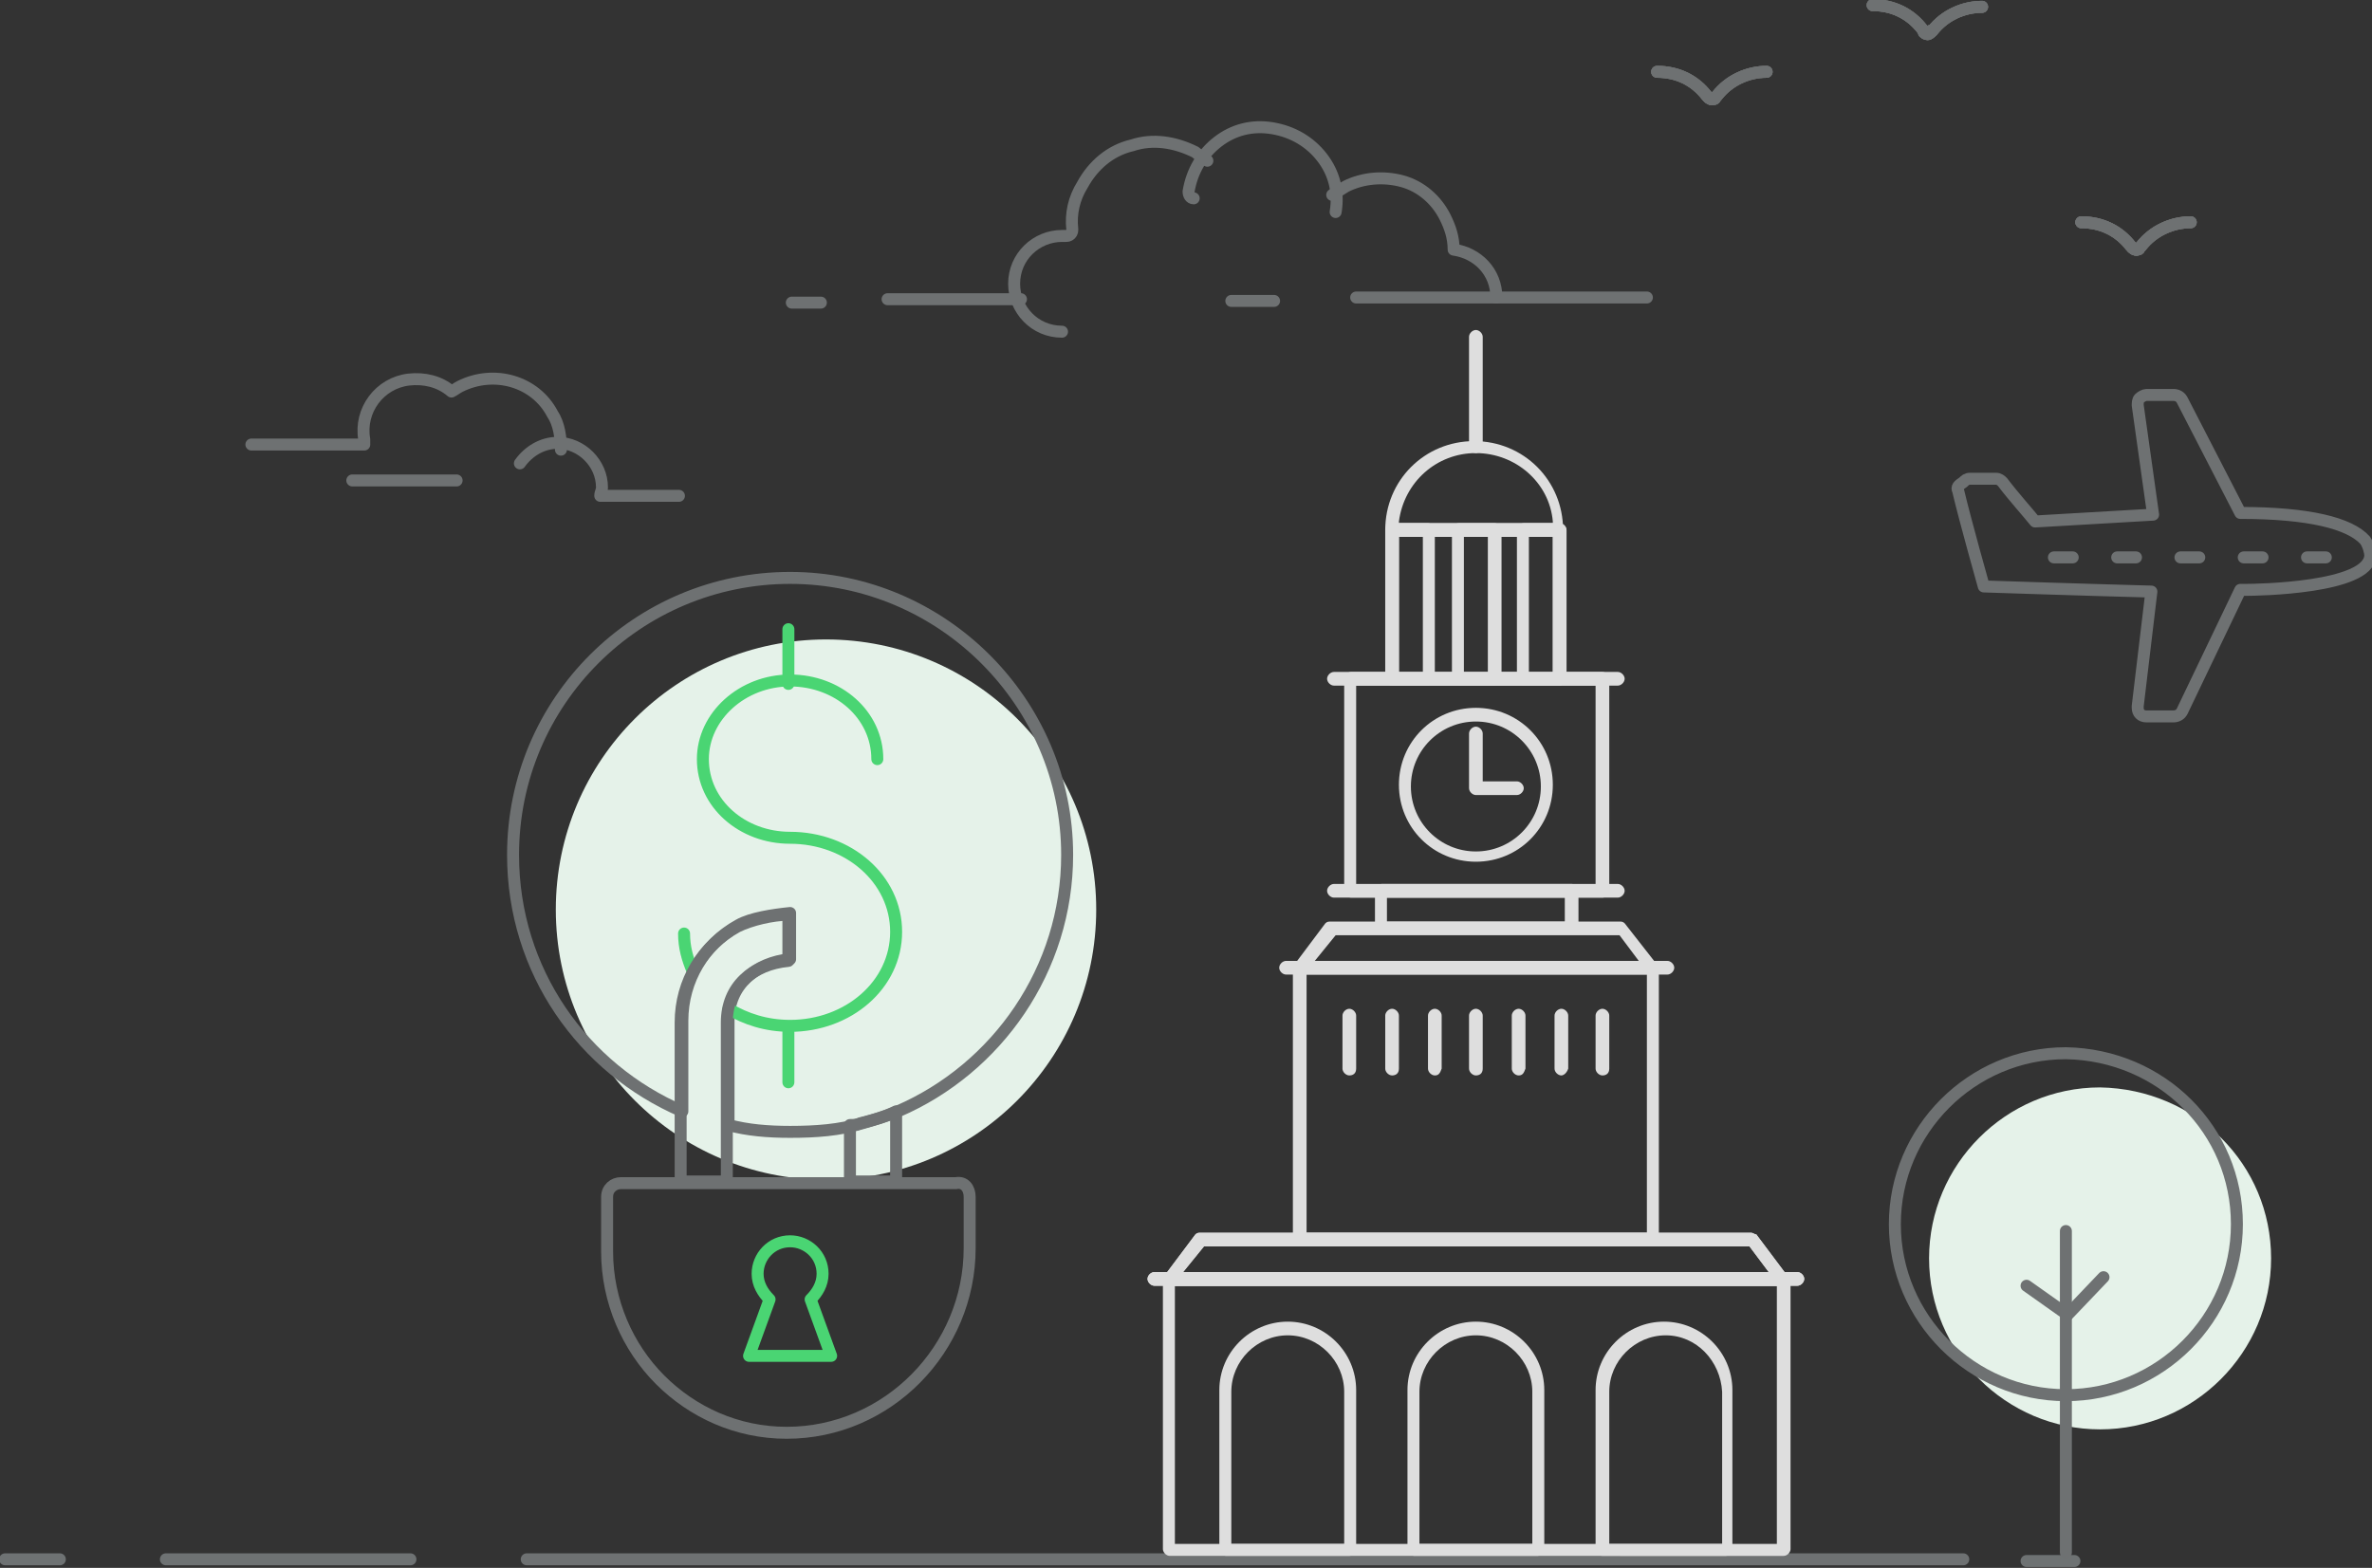 <?xml version="1.0" encoding="utf-8"?>
<!-- Generator: Adobe Illustrator 22.0.1, SVG Export Plug-In . SVG Version: 6.00 Build 0)  -->
<svg version="1.1" id="Layer_1" xmlns="http://www.w3.org/2000/svg" xmlns:xlink="http://www.w3.org/1999/xlink" x="0px" y="0px"
	 viewBox="0 0 138.7 91.7" style="enable-background:new 0 0 138.7 91.7;" xml:space="preserve">
<rect x="0" y="0" width="138.7" height="91.7" fill="#333333" stroke="none"/>
<style type="text/css">
	.st0{fill:none;stroke:#6E7172;stroke-width:0.7;stroke-linecap:round;stroke-linejoin:round;stroke-miterlimit:10;}
	.st1{fill:none;stroke:#6E7273;stroke-width:0.7;stroke-linecap:round;stroke-linejoin:round;}
	.st2{fill:#484564;}
	.st3{fill:#E5F2E9;}
	.st4{fill:#DEDEDE;}
	.st5{fill:none;stroke:#4AD573;stroke-width:0.7;stroke-linecap:round;stroke-linejoin:round;stroke-miterlimit:10;}
</style>
<line class="st0" x1="30.8" y1="91.2" x2="114.8" y2="91.2"/>
<line class="st1" x1="24" y1="91.2" x2="9.7" y2="91.2"/>
<line class="st1" x1="3.5" y1="91.2" x2="0.3" y2="91.2"/>
<line class="st1" x1="118.5" y1="91.3" x2="121.3" y2="91.3"/>
<path id="XMLID_1367_" class="st0" d="M39.7,29h-4.6c0-0.2,0.1-0.3,0.1-0.5c0-1.4-1.2-2.6-2.6-2.6c-0.9,0-1.7,0.5-2.2,1.2"/>
<path id="XMLID_1366_" class="st0" d="M32.8,26.3c0-0.7-0.1-1.5-0.5-2.1c-1-1.9-3.4-2.6-5.4-1.6c-0.2,0.1-0.3,0.2-0.5,0.3
	c-0.7-0.6-1.6-0.8-2.5-0.7c-1.7,0.2-2.9,1.8-2.6,3.5c0,0.1,0,0.2,0,0.3h-6.6"/>
<line id="XMLID_1365_" class="st0" x1="26.7" y1="28.1" x2="20.6" y2="28.1"/>
<g id="XMLID_1355_">
	<g id="XMLID_1359_">
		<path id="XMLID_1364_" class="st0" d="M62.1,19.4c-1.6,0-2.8-1.3-2.8-2.8c0-1.6,1.3-2.8,2.8-2.8c0.1,0,0.1,0,0.2,0
			c0.1,0,0.2,0,0.3-0.1c0.1-0.1,0.1-0.2,0.1-0.3c-0.1-0.9,0.1-1.8,0.6-2.6c0.6-1.1,1.6-2,2.9-2.3c1.2-0.4,2.5-0.2,3.7,0.4
			C70,9,70.3,9.2,70.6,9.4"/>
		<path id="XMLID_1363_" class="st0" d="M78.1,12.4c0.2-1.2-0.1-2.3-0.8-3.2c-0.7-0.9-1.7-1.5-2.9-1.7c-1.2-0.2-2.3,0.1-3.2,0.8
			c-0.9,0.7-1.5,1.7-1.7,2.9c0,0.2,0.1,0.4,0.3,0.4"/>
		<path id="XMLID_1362_" class="st0" d="M87.5,17.4c0-1.5-1.1-2.6-2.5-2.8c0-0.7-0.2-1.3-0.5-1.9c-0.5-1-1.4-1.8-2.5-2.1
			c-1.1-0.3-2.3-0.2-3.3,0.3c-0.3,0.2-0.5,0.3-0.8,0.5"/>
		<line id="XMLID_1361_" class="st0" x1="96.3" y1="17.4" x2="79.3" y2="17.4"/>
		<line id="XMLID_1360_" class="st0" x1="74.5" y1="17.6" x2="72" y2="17.6"/>
	</g>
	<line id="XMLID_1358_" class="st0" x1="51.9" y1="17.5" x2="59.7" y2="17.5"/>
	<line id="XMLID_1357_" class="st0" x1="46.3" y1="17.7" x2="48" y2="17.7"/>
	<line id="XMLID_1356_" class="st2" x1="48.4" y1="14.1" x2="53.2" y2="14.1"/>
</g>
<g>
	<g>
		<path class="st0" d="M114.5,28.7c0.4,1.7,1.5,5.6,1.5,5.6s6,0.2,9.8,0.3l-0.8,6.7c0,0,0,0.1,0,0.1c0,0.3,0.2,0.5,0.5,0.5
			c0,0,0,0,0,0h1.6c0.2,0,0.4-0.1,0.5-0.3l3.4-7.1l0.3,0c0.7,0,7.2-0.1,7.3-2c0-0.2-0.1-0.6-0.3-0.9c-0.9-1-3.3-1.6-7.3-1.6
			l-3.4-6.6c-0.1-0.2-0.3-0.3-0.5-0.3h-1.6c-0.1,0-0.3,0.1-0.4,0.2c-0.1,0.1-0.1,0.3-0.1,0.4l0.9,6.4l-6.9,0.4
			c-0.4-0.5-1.3-1.5-1.9-2.3c-0.1-0.1-0.2-0.2-0.4-0.2c-0.3,0-0.5,0-0.8,0c-0.2,0-0.5,0-0.7,0c-0.2,0-0.3,0.1-0.4,0.2
			C114.5,28.4,114.4,28.5,114.5,28.7z"/>
		<line class="st0" x1="120.1" y1="32.6" x2="121.2" y2="32.6"/>
		<line class="st0" x1="123.8" y1="32.6" x2="124.9" y2="32.6"/>
		<line class="st0" x1="127.5" y1="32.6" x2="128.6" y2="32.6"/>
		<line class="st0" x1="131.2" y1="32.6" x2="132.3" y2="32.6"/>
		<line class="st0" x1="134.9" y1="32.6" x2="136" y2="32.6"/>
	</g>
</g>
<path class="st3" d="M132.8,73.6c0,5.5-4.5,10-10,10c-5.5,0-10-4.5-10-10c0-5.5,4.5-10,10-10C128.4,63.7,132.8,68.1,132.8,73.6z"/>
<path class="st0" d="M130.8,71.6c0,5.5-4.5,10-10,10c-5.5,0-10-4.5-10-10c0-5.5,4.5-10,10-10C126.4,61.7,130.8,66.1,130.8,71.6z"/>
<line class="st0" x1="120.8" y1="72" x2="120.8" y2="90.8"/>
<polyline class="st0" points="118.5,75.2 120.9,76.9 123,74.7 "/>
<g id="XMLID_1788_">
	<g id="XMLID_1789_">
		<g>
			<path id="XMLID_40_" class="st0" d="M99.9,5.7c0.1,0.1,0.2,0.1,0.2,0.1c0.1,0,0.2-0.1,0.3-0.2c0.7-0.9,1.8-1.4,2.9-1.4"/>
			<path id="XMLID_39_" class="st0" d="M96.9,4.2c1.2,0,2.2,0.5,2.9,1.4c0.1,0.1,0.2,0.2,0.3,0.2c0.1,0,0.2,0,0.2-0.1"/>
		</g>
	</g>
</g>
<g id="XMLID_1782_">
	<g>
		<path id="XMLID_37_" class="st0" d="M112.5,1.9c0.1,0.1,0.2,0.1,0.2,0.1c0.1,0,0.2-0.1,0.3-0.2c0.7-0.9,1.8-1.4,2.9-1.4"/>
		<path id="XMLID_36_" class="st0" d="M109.5,0.3c1.2,0,2.2,0.5,2.9,1.4c0.1,0.1,0.2,0.2,0.3,0.2c0.1,0,0.2,0,0.2-0.1"/>
	</g>
</g>
<g id="XMLID_1776_">
	<g>
		<path id="XMLID_34_" class="st0" d="M124.7,14.5c0.1,0.1,0.2,0.1,0.2,0.1c0.1,0,0.2-0.1,0.3-0.2c0.7-0.9,1.8-1.4,2.9-1.4"/>
		<path id="XMLID_33_" class="st0" d="M121.7,13c1.2,0,2.2,0.5,2.9,1.4c0.1,0.1,0.2,0.2,0.3,0.2c0.1,0,0.2,0,0.2-0.1"/>
	</g>
</g>
<g id="XMLID_1399_">
	<g id="XMLID_1400_">
		<g>
			<path id="XMLID_31_" class="st0" d="M99.9,5.7c0.1,0.1,0.2,0.1,0.2,0.1c0.1,0,0.2-0.1,0.3-0.2c0.7-0.9,1.8-1.4,2.9-1.4"/>
			<path id="XMLID_30_" class="st0" d="M96.9,4.2c1.2,0,2.2,0.5,2.9,1.4c0.1,0.1,0.2,0.2,0.3,0.2c0.1,0,0.2,0,0.2-0.1"/>
		</g>
	</g>
</g>
<g id="XMLID_1393_">
	<g>
		<path id="XMLID_28_" class="st0" d="M112.5,1.9c0.1,0.1,0.2,0.1,0.2,0.1c0.1,0,0.2-0.1,0.3-0.2c0.7-0.9,1.8-1.4,2.9-1.4"/>
		<path id="XMLID_27_" class="st0" d="M109.5,0.3c1.2,0,2.2,0.5,2.9,1.4c0.1,0.1,0.2,0.2,0.3,0.2c0.1,0,0.2,0,0.2-0.1"/>
	</g>
</g>
<g id="XMLID_1387_">
	<g>
		<path id="XMLID_25_" class="st0" d="M124.7,14.5c0.1,0.1,0.2,0.1,0.2,0.1c0.1,0,0.2-0.1,0.3-0.2c0.7-0.9,1.8-1.4,2.9-1.4"/>
		<path id="XMLID_24_" class="st0" d="M121.7,13c1.2,0,2.2,0.5,2.9,1.4c0.1,0.1,0.2,0.2,0.3,0.2c0.1,0,0.2,0,0.2-0.1"/>
	</g>
</g>
<g id="XMLID_1750_">
	<g id="XMLID_1751_">
		<g>
			<path id="XMLID_22_" class="st0" d="M99.9,5.7c0.1,0.1,0.2,0.1,0.2,0.1c0.1,0,0.2-0.1,0.3-0.2c0.7-0.9,1.8-1.4,2.9-1.4"/>
			<path id="XMLID_21_" class="st0" d="M96.9,4.2c1.2,0,2.2,0.5,2.9,1.4c0.1,0.1,0.2,0.2,0.3,0.2c0.1,0,0.2,0,0.2-0.1"/>
		</g>
	</g>
</g>
<g id="XMLID_1744_">
	<g>
		<path id="XMLID_19_" class="st0" d="M112.5,1.9c0.1,0.1,0.2,0.1,0.2,0.1c0.1,0,0.2-0.1,0.3-0.2c0.7-0.9,1.8-1.4,2.9-1.4"/>
		<path id="XMLID_18_" class="st0" d="M109.5,0.3c1.2,0,2.2,0.5,2.9,1.4c0.1,0.1,0.2,0.2,0.3,0.2c0.1,0,0.2,0,0.2-0.1"/>
	</g>
</g>
<g id="XMLID_1738_">
	<g>
		<path id="XMLID_17_" class="st0" d="M124.7,14.5c0.1,0.1,0.2,0.1,0.2,0.1c0.1,0,0.2-0.1,0.3-0.2c0.7-0.9,1.8-1.4,2.9-1.4"/>
		<path id="XMLID_16_" class="st0" d="M121.7,13c1.2,0,2.2,0.5,2.9,1.4c0.1,0.1,0.2,0.2,0.3,0.2c0.1,0,0.2,0,0.2-0.1"/>
	</g>
</g>
<path class="st4" d="M80.8,54.6c-0.2,0-0.4-0.2-0.4-0.4v-2.1c0-0.2,0.2-0.4,0.4-0.4h11.1c0.2,0,0.4,0.2,0.4,0.4v2.1
	c0,0.2-0.2,0.4-0.4,0.4H80.8z M81.1,53.9h10.4v-1.4H81.1V53.9z"/>
<path class="st4" d="M79,52.5c-0.2,0-0.4-0.2-0.4-0.4V39.7c0-0.2,0.2-0.4,0.4-0.4h14.7c0.2,0,0.4,0.2,0.4,0.4v12.4
	c0,0.2-0.2,0.4-0.4,0.4H79z M79.3,51.8h14V40.1h-14V51.8z"/>
<path class="st4" d="M76,72.8c-0.2,0-0.4-0.2-0.4-0.4V56.6c0-0.2,0.2-0.4,0.4-0.4h20.6c0.2,0,0.4,0.2,0.4,0.4v15.8
	c0,0.2-0.2,0.4-0.4,0.4H76z M76.4,72.1h19.9V57H76.4V72.1z"/>
<path class="st4" d="M76,57c-0.1,0-0.3-0.1-0.3-0.2c-0.1-0.1,0-0.3,0-0.4l1.8-2.4c0.1-0.1,0.2-0.1,0.3-0.1h16.9c0.1,0,0.2,0,0.3,0.1
	l1.8,2.3c0.1,0.1,0.1,0.3,0,0.4c-0.1,0.1-0.2,0.2-0.3,0.2H76z M76.8,56.3h19.1l-1.2-1.6l-16.6,0L76.8,56.3z"/>
<path class="st4" d="M75.2,57c-0.2,0-0.4-0.2-0.4-0.4s0.2-0.4,0.4-0.4h22.3c0.2,0,0.4,0.2,0.4,0.4S97.7,57,97.5,57H75.2z"/>
<path class="st4" d="M68.4,91c-0.2,0-0.4-0.2-0.4-0.4V74.8c0-0.2,0.2-0.4,0.4-0.4h35.9c0.2,0,0.4,0.2,0.4,0.4v15.8
	c0,0.2-0.2,0.4-0.4,0.4H68.4z M68.7,90.3h35.2V75.2H68.7V90.3z"/>
<path class="st4" d="M68.4,75.2c-0.1,0-0.3-0.1-0.3-0.2c-0.1-0.1,0-0.3,0-0.4l1.8-2.4c0.1-0.1,0.2-0.1,0.3-0.1h32.2
	c0.1,0,0.2,0.1,0.3,0.1l1.8,2.4c0.1,0.1,0.1,0.3,0,0.4c-0.1,0.1-0.2,0.2-0.3,0.2H68.4z M69.1,74.5h34.4l-1.2-1.6l-31.9,0L69.1,74.5z
	"/>
<path class="st4" d="M67.5,75.2c-0.2,0-0.4-0.2-0.4-0.4s0.2-0.4,0.4-0.4h37.6c0.2,0,0.4,0.2,0.4,0.4s-0.2,0.4-0.4,0.4H67.5z"/>
<path class="st4" d="M68.4,75.2c-0.1,0-0.3-0.1-0.3-0.2c-0.1-0.1,0-0.3,0-0.4l1.8-2.4c0.1-0.1,0.2-0.1,0.3-0.1h32.2
	c0.1,0,0.2,0.1,0.3,0.1l1.8,2.4c0.1,0.1,0.1,0.3,0,0.4c-0.1,0.1-0.2,0.2-0.3,0.2H68.4z M69.1,74.5h34.4l-1.2-1.6l-31.9,0L69.1,74.5z
	"/>
<path class="st4" d="M67.5,75.2c-0.2,0-0.4-0.2-0.4-0.4s0.2-0.4,0.4-0.4h37.6c0.2,0,0.4,0.2,0.4,0.4s-0.2,0.4-0.4,0.4H67.5z"/>
<path class="st4" d="M78,52.5c-0.2,0-0.4-0.2-0.4-0.4c0-0.2,0.2-0.4,0.4-0.4h16.6c0.2,0,0.4,0.2,0.4,0.4c0,0.2-0.2,0.4-0.4,0.4H78z"
	/>
<path class="st4" d="M78,40.1c-0.2,0-0.4-0.2-0.4-0.4c0-0.2,0.2-0.4,0.4-0.4h16.6c0.2,0,0.4,0.2,0.4,0.4c0,0.2-0.2,0.4-0.4,0.4H78z"
	/>
<path class="st4" d="M86.3,50.4c-2.5,0-4.5-2-4.5-4.5c0-2.5,2-4.5,4.5-4.5c2.5,0,4.5,2,4.5,4.5C90.8,48.4,88.8,50.4,86.3,50.4z
	 M86.3,42.2c-2.1,0-3.8,1.7-3.8,3.8c0,2.1,1.7,3.8,3.8,3.8c2.1,0,3.8-1.7,3.8-3.8C90.1,43.9,88.4,42.2,86.3,42.2z"/>
<path class="st4" d="M86.3,46.5c-0.2,0-0.4-0.2-0.4-0.4v-3.2c0-0.2,0.2-0.4,0.4-0.4c0.2,0,0.4,0.2,0.4,0.4v2.8h2
	c0.2,0,0.4,0.2,0.4,0.4c0,0.2-0.2,0.4-0.4,0.4H86.3z"/>
<path class="st4" d="M81.4,40.1c-0.2,0-0.4-0.2-0.4-0.4V31c0-0.2,0.2-0.4,0.4-0.4h9.8c0.2,0,0.4,0.2,0.4,0.4v8.7
	c0,0.2-0.2,0.4-0.4,0.4H81.4z M81.8,39.4h9v-8h-9V39.4z"/>
<path class="st4" d="M81.4,40.1c-0.2,0-0.4-0.2-0.4-0.4V31c0-0.2,0.2-0.4,0.4-0.4h2.1c0.2,0,0.4,0.2,0.4,0.4v8.7
	c0,0.2-0.2,0.4-0.4,0.4H81.4z M81.8,39.4h1.4v-8h-1.4V39.4z"/>
<path class="st4" d="M89.1,40.1c-0.2,0-0.4-0.2-0.4-0.4V31c0-0.2,0.2-0.4,0.4-0.4h2.1c0.2,0,0.4,0.2,0.4,0.4v8.7
	c0,0.2-0.2,0.4-0.4,0.4H89.1z M89.4,39.4h1.4v-8h-1.4V39.4z"/>
<path class="st4" d="M85.3,40.1c-0.2,0-0.4-0.2-0.4-0.4V31c0-0.2,0.2-0.4,0.4-0.4h2.1c0.2,0,0.4,0.2,0.4,0.4v8.7
	c0,0.2-0.2,0.4-0.4,0.4H85.3z M85.6,39.4H87v-8h-1.4V39.4z"/>
<path class="st4" d="M81.4,31.4c-0.2,0-0.4-0.2-0.4-0.4c0-2.9,2.3-5.2,5.2-5.2c2.9,0,5.2,2.3,5.2,5.2c0,0.2-0.2,0.4-0.4,0.4H81.4z
	 M86.3,26.5c-2.3,0-4.2,1.7-4.5,4l0,0.1h9l0-0.1C90.6,28.2,88.6,26.5,86.3,26.5z"/>
<path class="st4" d="M86.3,26.5c-0.2,0-0.4-0.2-0.4-0.4v-6.4c0-0.2,0.2-0.4,0.4-0.4c0.2,0,0.4,0.2,0.4,0.4v6.4
	C86.7,26.3,86.5,26.5,86.3,26.5z"/>
<path class="st4" d="M78.9,62.9c-0.2,0-0.4-0.2-0.4-0.4v-3.1c0-0.2,0.2-0.4,0.4-0.4c0.2,0,0.4,0.2,0.4,0.4v3.1
	C79.3,62.8,79.1,62.9,78.9,62.9z"/>
<path class="st4" d="M81.4,62.9c-0.2,0-0.4-0.2-0.4-0.4v-3.1c0-0.2,0.2-0.4,0.4-0.4c0.2,0,0.4,0.2,0.4,0.4v3.1
	C81.8,62.8,81.6,62.9,81.4,62.9z"/>
<path class="st4" d="M83.9,62.9c-0.2,0-0.4-0.2-0.4-0.4v-3.1c0-0.2,0.2-0.4,0.4-0.4c0.2,0,0.4,0.2,0.4,0.4v3.1
	C84.2,62.8,84.1,62.9,83.9,62.9z"/>
<path class="st4" d="M86.3,62.9c-0.2,0-0.4-0.2-0.4-0.4v-3.1c0-0.2,0.2-0.4,0.4-0.4c0.2,0,0.4,0.2,0.4,0.4v3.1
	C86.7,62.8,86.5,62.9,86.3,62.9z"/>
<path class="st4" d="M88.8,62.9c-0.2,0-0.4-0.2-0.4-0.4v-3.1c0-0.2,0.2-0.4,0.4-0.4c0.2,0,0.4,0.2,0.4,0.4v3.1
	C89.1,62.8,89,62.9,88.8,62.9z"/>
<path class="st4" d="M91.3,62.9c-0.2,0-0.4-0.2-0.4-0.4v-3.1c0-0.2,0.2-0.4,0.4-0.4c0.2,0,0.4,0.2,0.4,0.4v3.1
	C91.6,62.8,91.4,62.9,91.3,62.9z"/>
<path class="st4" d="M93.7,62.9c-0.2,0-0.4-0.2-0.4-0.4v-3.1c0-0.2,0.2-0.4,0.4-0.4c0.2,0,0.4,0.2,0.4,0.4v3.1
	C94.1,62.8,93.9,62.9,93.7,62.9z"/>
<path class="st4" d="M71.7,91c-0.2,0-0.4-0.2-0.4-0.4v-9.3c0-2.2,1.8-4,4-4c2.2,0,4,1.8,4,4v9.3c0,0.2-0.2,0.4-0.4,0.4H71.7z
	 M75.3,78.1c-1.8,0-3.3,1.5-3.3,3.3v8.9h6.6v-8.9C78.6,79.6,77.1,78.1,75.3,78.1z"/>
<path class="st4" d="M82.7,91c-0.2,0-0.4-0.2-0.4-0.4v-9.3c0-2.2,1.8-4,4-4c2.2,0,4,1.8,4,4v9.3c0,0.2-0.2,0.4-0.4,0.4H82.7z
	 M86.3,78.1c-1.8,0-3.3,1.5-3.3,3.3v8.9h6.6v-8.9C89.6,79.6,88.1,78.1,86.3,78.1z"/>
<path class="st4" d="M93.7,91c-0.2,0-0.4-0.2-0.4-0.4v-9.3c0-2.2,1.8-4,4-4c2.2,0,4,1.8,4,4v9.3c0,0.2-0.2,0.4-0.4,0.4H93.7z
	 M97.4,78.1c-1.8,0-3.3,1.5-3.3,3.3v8.9h6.6v-8.9C100.6,79.6,99.2,78.1,97.4,78.1z"/>
<circle class="st3" cx="48.3" cy="53.2" r="15.8"/>
<g>
	<path class="st0" d="M62.4,50c0,6.7-4.1,12.5-9.9,15l0,0c-0.7,0.3-1.4,0.5-2.1,0.7l0,0c-1.3,0.4-2.7,0.5-4.2,0.5
		c-1.3,0-2.5-0.1-3.6-0.4v-6.1c0-2.1,1.6-3.4,3.6-3.6v-2.7c-1,0.1-2.3,0.3-3,0.7c-2,1.1-3.3,3.2-3.3,5.6V65c-5.8-2.5-9.9-8.2-9.9-15
		c0-9,7.3-16.2,16.2-16.2C55.1,33.8,62.4,41.1,62.4,50z"/>
	<g>
		<path class="st5" d="M42.6,59c1,0.6,2.2,1,3.6,1c3.4,0,6.2-2.4,6.2-5.5s-2.8-5.5-6.2-5.5c-2.8,0-5.1-2-5.1-4.6
			c0-2.5,2.3-4.6,5.1-4.6c2.8,0,5.1,2,5.1,4.6"/>
		<path class="st5" d="M40,54.6c0,0.8,0.2,1.5,0.5,2.2"/>
		<line class="st5" x1="46.1" y1="60.1" x2="46.1" y2="63.3"/>
		<line class="st5" x1="46.1" y1="36.8" x2="46.1" y2="40"/>
	</g>
	<g>
		<path class="st0" d="M46.1,53.5v2.7c-2.1,0.2-3.6,1.5-3.6,3.6v9.3h-2.7v-9.3c0-2.4,1.3-4.5,3.3-5.6C43.9,53.8,45.2,53.5,46.1,53.5
			z"/>
		<path class="st0" d="M50.3,65.7L50.3,65.7c-0.2,0.1-0.4,0.1-0.6,0.1v3.3h2.7V65l0,0C51.8,65.3,51.1,65.5,50.3,65.7z"/>
		<g>
			<path class="st0" d="M56.7,70v3c0,5.9-4.8,10.8-10.7,10.8c-2.9,0-5.5-1.2-7.4-3.1c-1.9-1.9-3.1-4.6-3.1-7.5V70
				c0-0.5,0.4-0.8,0.8-0.8h19.6C56.4,69.1,56.7,69.5,56.7,70z"/>
			<path class="st5" d="M48.6,79.3l-1.2-3.3c0.4-0.4,0.7-0.9,0.7-1.5c0-1.1-0.9-1.9-1.9-1.9c-1.1,0-1.9,0.9-1.9,1.9
				c0,0.6,0.3,1.1,0.7,1.5l-1.2,3.3H48.6z"/>
		</g>
	</g>
</g>
</svg>

